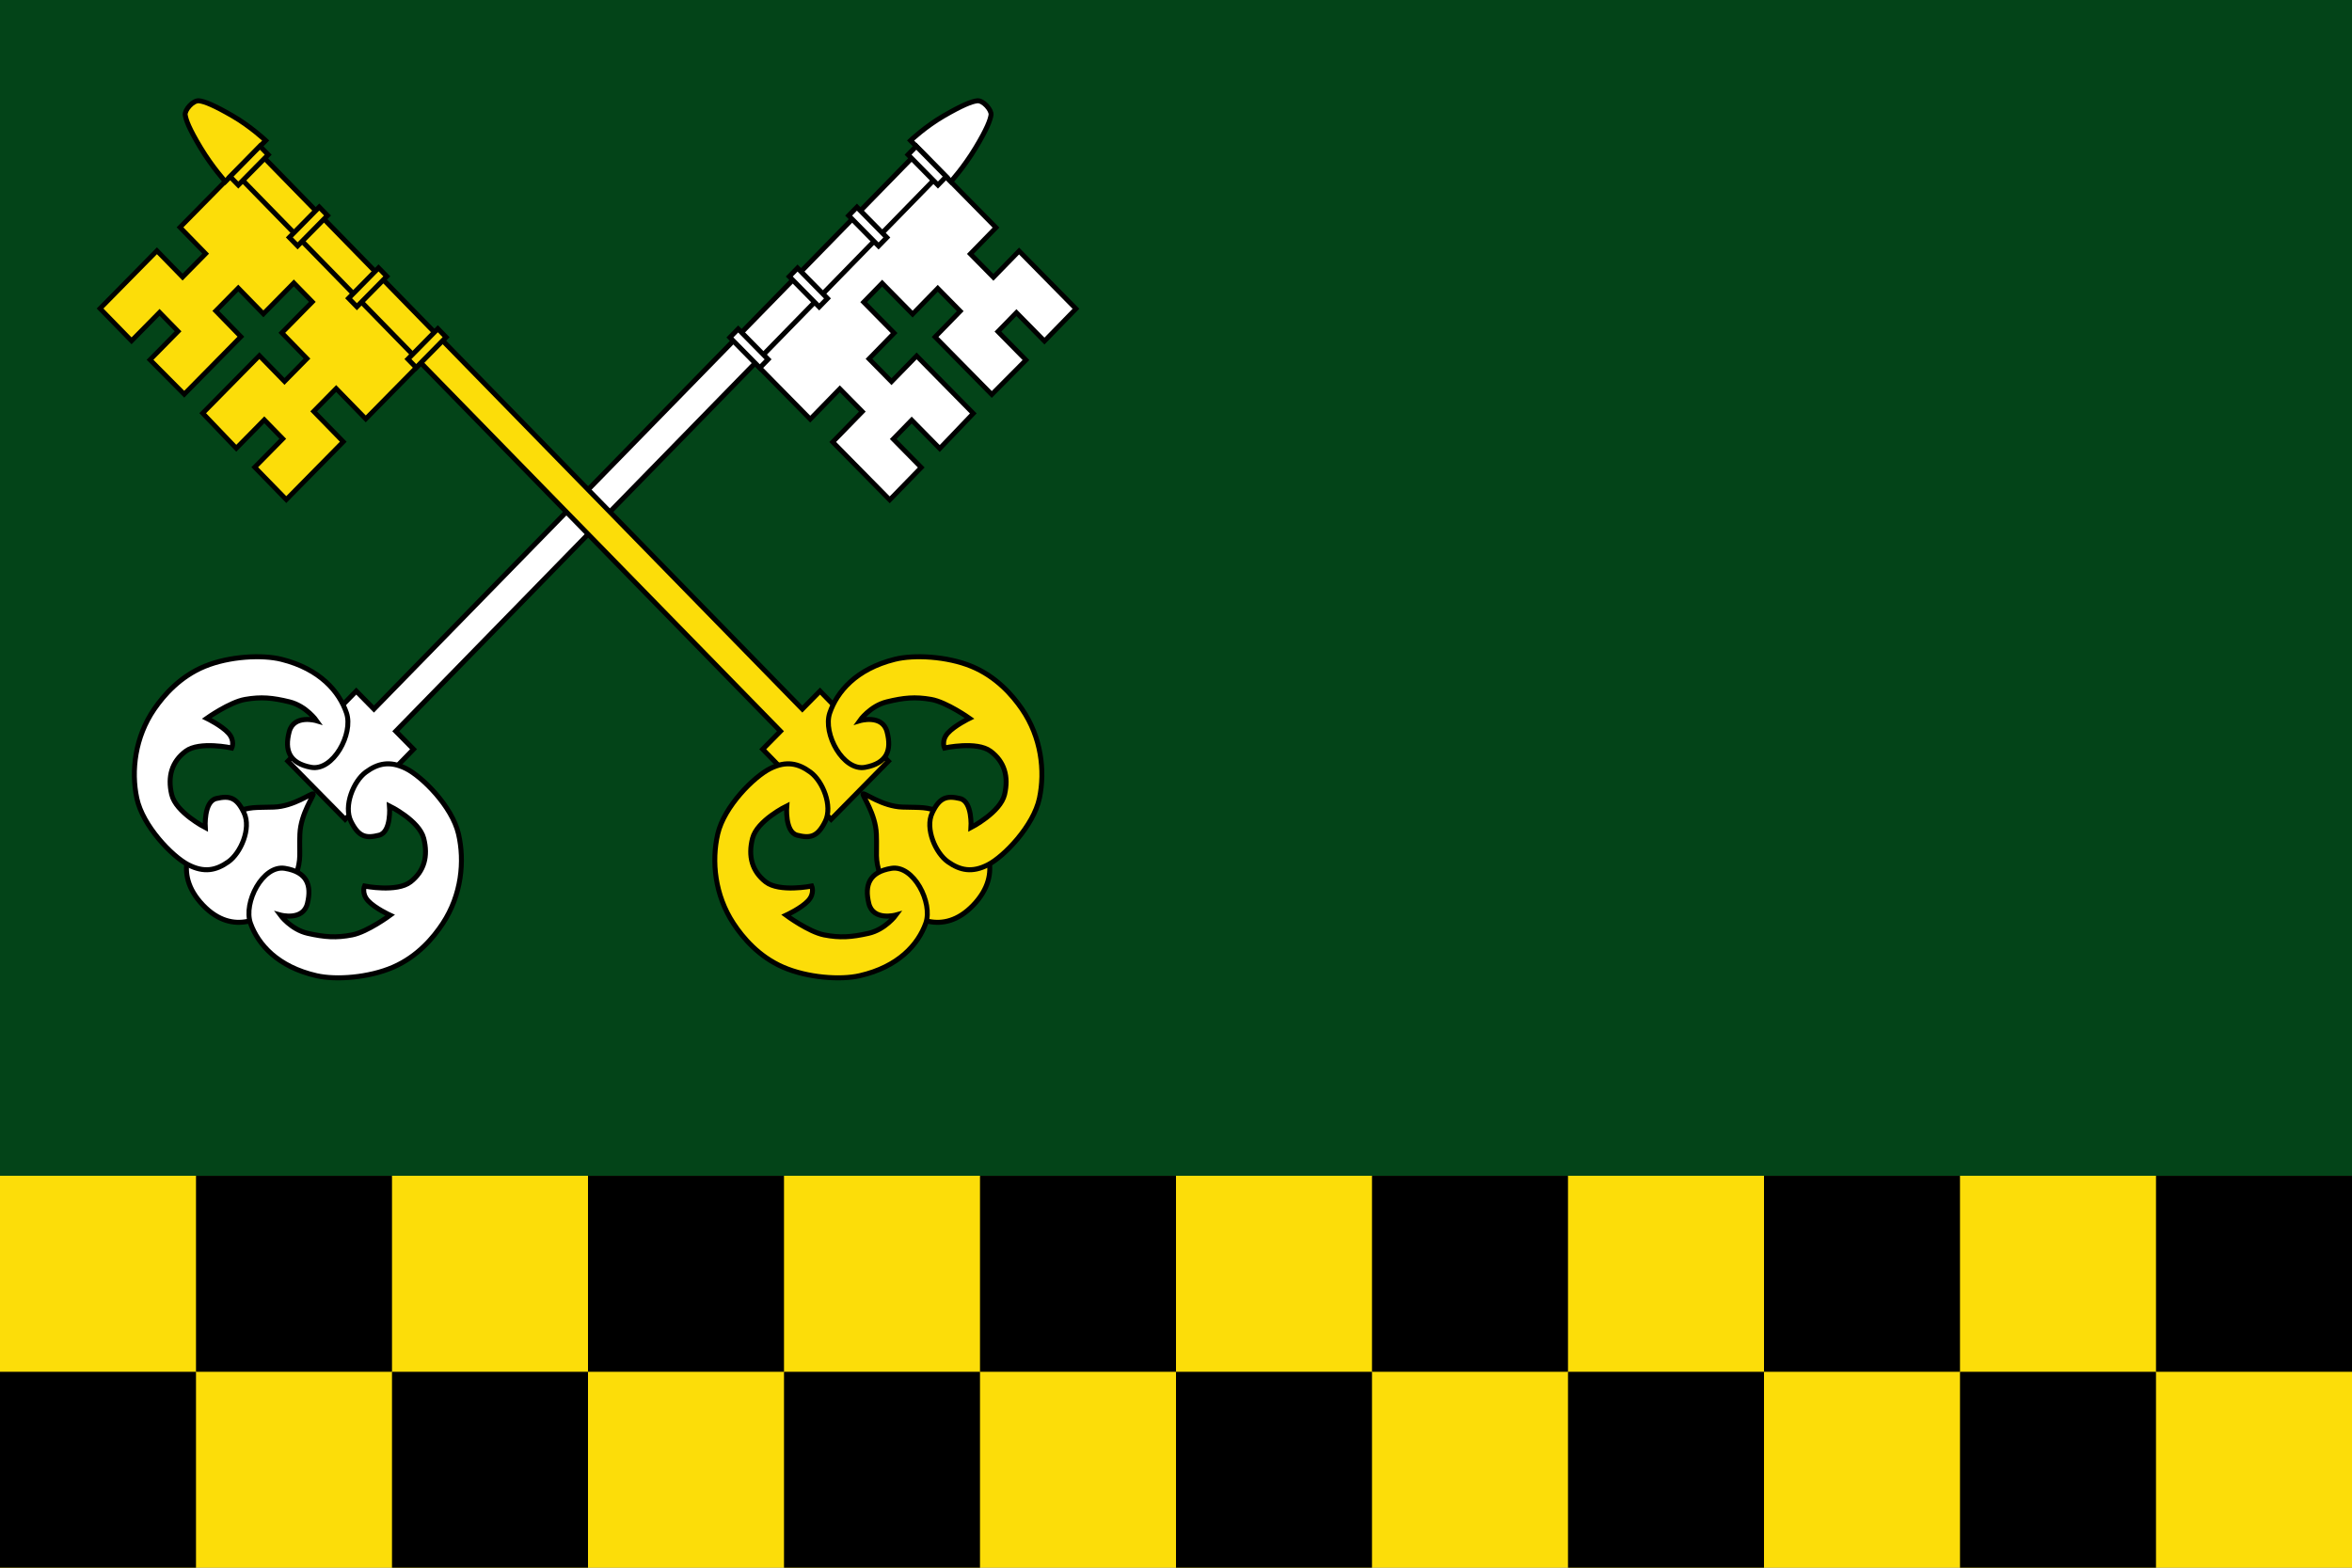 <?xml version="1.0" encoding="UTF-8" standalone="no"?>
<!-- Created with Inkscape (http://www.inkscape.org/) -->
<svg
   xmlns:svg="http://www.w3.org/2000/svg"
   xmlns="http://www.w3.org/2000/svg"
   version="1.0"
   width="750"
   height="500"
   id="svg3194">
  <rect width="100%" height="100%" fill="#808080" stroke="none"/>
  <defs
     id="defs3196" />
  <g
     transform="translate(-28.929,76.64)"
     id="layer3"
     style="display:inline" />
  <g
     transform="translate(-28.929,76.64)"
     id="layer1" />
  <g
     transform="translate(27.5,-8.9406967e-8)"
     id="layer4" />
  <g
     transform="translate(27.5,-8.9406967e-8)"
     id="layer5">
    <g
       transform="translate(-492.324,16.916)"
       id="g3784"
       style="display:inline" />
    <path
       d=""
       id="path1887"
       style="opacity:0.64;fill:#009900;fill-opacity:1" />
    <path
       d=""
       id="path1883"
       style="opacity:0.64;fill:#009900;fill-opacity:1" />
    <path
       d=""
       id="path1881"
       style="opacity:0.64;fill:#009900;fill-opacity:1" />
    <g
       transform="translate(-435.895,-59.724)"
       id="g3789" />
    <g
       transform="translate(-435.895,-59.724)"
       id="g3791" />
    <g
       transform="translate(-435.895,-59.724)"
       id="g3793" />
    <g
       transform="translate(-1117.112,-93.681)"
       id="g4574"
       style="display:inline" />
  </g>
  <g
     transform="translate(27.5,-8.9406967e-8)"
     id="layer6" />
  <g
     transform="translate(27.5,-8.9406967e-8)"
     id="layer2"
     style="display:inline">
    <g
       transform="translate(597.838,-36.422)"
       id="g3040"
       style="display:inline" />
    <g
       transform="translate(1534.799,54.229)"
       id="g5818" />
    <g
       transform="translate(1534.799,54.229)"
       id="g5820" />
    <g
       transform="translate(1534.799,54.229)"
       id="g5822" />
    <g
       transform="translate(79.059,749.717)"
       id="g5438"
       style="display:inline" />
    <g
       transform="translate(135.488,673.077)"
       id="g5440"
       style="display:inline" />
    <g
       transform="translate(135.488,673.077)"
       id="g5559" />
    <g
       transform="translate(135.488,673.077)"
       id="g5561"
       style="display:inline" />
    <g
       transform="matrix(0.479,0,0,0.479,1056.498,359.976)"
       id="g4109" />
    <g
       transform="matrix(0.479,0,0,0.479,1056.498,359.976)"
       id="g4111" />
    <g
       transform="matrix(0.479,0,0,0.479,1056.498,359.976)"
       id="g4113" />
    <g
       transform="matrix(0.479,0,0,0.479,359.186,693.121)"
       id="g4117"
       style="display:inline" />
    <g
       transform="matrix(0.479,0,0,0.479,386.216,656.409)"
       id="g4119"
       style="display:inline" />
    <g
       transform="matrix(0.479,0,0,0.479,386.216,656.409)"
       id="g4121" />
    <g
       transform="matrix(0.479,0,0,0.479,386.216,656.409)"
       id="g4123"
       style="display:inline" />
    <path
       d="M 420.552,468.456 C 420.586,468.456 420.62,468.456 420.552,468.456 z"
       id="path3654"
       style="fill:#feed01;fill-opacity:1;fill-rule:evenodd;stroke:none;stroke-width:1px;stroke-linecap:butt;stroke-linejoin:miter;stroke-opacity:1" />
    <path
       d="M 334.749,594.589 C 334.785,594.589 334.821,594.589 334.749,594.589 z"
       id="path2408"
       style="fill:#feed01;fill-opacity:1;fill-rule:evenodd;stroke:none;stroke-width:1px;stroke-linecap:butt;stroke-linejoin:miter;marker:none;marker-start:none;marker-mid:none;marker-end:none;stroke-miterlimit:4;stroke-dasharray:none;stroke-dashoffset:0;stroke-opacity:1;visibility:visible;display:inline;overflow:visible;enable-background:accumulate" />
    <g
       transform="matrix(0.479,0,0,0.479,-87.001,455.862)"
       id="g11006" />
    <g
       transform="matrix(0.725,0.725,0.725,-0.725,905.142,999.647)"
       id="g5151"
       style="fill:#e3e4e5;display:inline" />
    <g
       transform="matrix(0.725,0.725,0.725,-0.725,905.142,999.647)"
       id="g5153"
       style="fill:#e3e4e5" />
    <g
       transform="matrix(0.725,0.725,0.725,-0.725,890.484,1096.153)"
       id="g5155"
       style="fill:#e3e4e5;display:inline">
      <g
         transform="translate(494.801,234.848)"
         id="g5157"
         style="fill:#e3e4e5;display:inline" />
      <path
         d=""
         id="path5159"
         style="opacity:0.64;fill:#e3e4e5;fill-opacity:1" />
      <path
         d=""
         id="path5161"
         style="opacity:0.64;fill:#e3e4e5;fill-opacity:1" />
      <path
         d=""
         id="path5163"
         style="opacity:0.64;fill:#e3e4e5;fill-opacity:1" />
      <g
         transform="translate(551.229,158.208)"
         id="g5165"
         style="fill:#e3e4e5" />
      <g
         transform="translate(551.229,158.208)"
         id="g5167"
         style="fill:#e3e4e5" />
      <g
         transform="translate(551.229,158.208)"
         id="g5169"
         style="fill:#e3e4e5" />
      <g
         transform="translate(-129.987,124.251)"
         id="g5171"
         style="fill:#e3e4e5;display:inline" />
      <g
         transform="translate(800.241,79.624)"
         id="g5173"
         style="fill:#e3e4e5;display:inline" />
      <path
         d=""
         id="path5175"
         style="opacity:0.64;fill:#e3e4e5;fill-opacity:1" />
      <path
         d=""
         id="path5177"
         style="opacity:0.64;fill:#e3e4e5;fill-opacity:1" />
      <path
         d=""
         id="path5179"
         style="opacity:0.64;fill:#e3e4e5;fill-opacity:1" />
      <g
         transform="translate(1498.256,3.242)"
         id="g5181"
         style="fill:#e3e4e5" />
      <g
         transform="translate(1498.256,3.242)"
         id="g5183"
         style="fill:#e3e4e5" />
      <g
         transform="translate(1498.256,3.242)"
         id="g5185"
         style="fill:#e3e4e5" />
      <g
         transform="translate(501.094,7.293)"
         id="g5188"
         style="fill:#e3e4e5;display:inline" />
      <path
         d=""
         id="path5190"
         style="opacity:0.64;fill:#e3e4e5;fill-opacity:1" />
      <path
         d=""
         id="path5192"
         style="opacity:0.64;fill:#e3e4e5;fill-opacity:1" />
      <path
         d=""
         id="path5194"
         style="opacity:0.64;fill:#e3e4e5;fill-opacity:1" />
      <g
         transform="translate(557.522,-69.348)"
         id="g5196"
         style="fill:#e3e4e5" />
      <g
         transform="translate(557.522,-69.348)"
         id="g5198"
         style="fill:#e3e4e5" />
      <g
         transform="translate(557.522,-69.348)"
         id="g5200"
         style="fill:#e3e4e5" />
      <path
         d=""
         id="path5202"
         style="opacity:0.64;fill:#e3e4e5;fill-opacity:1" />
      <path
         d=""
         id="path5204"
         style="opacity:0.64;fill:#e3e4e5;fill-opacity:1" />
      <path
         d=""
         id="path5206"
         style="opacity:0.64;fill:#e3e4e5;fill-opacity:1" />
      <g
         transform="translate(871.118,-526.274)"
         id="g5208"
         style="fill:#e3e4e5" />
      <g
         transform="translate(871.118,-526.274)"
         id="g5210"
         style="fill:#e3e4e5" />
      <g
         transform="translate(871.118,-526.274)"
         id="g5212"
         style="fill:#e3e4e5" />
      <g
         transform="translate(-126.044,-522.223)"
         id="g5214"
         style="fill:#e3e4e5;display:inline" />
      <path
         d=""
         id="path5216"
         style="opacity:0.64;fill:#e3e4e5;fill-opacity:1" />
      <path
         d=""
         id="path5218"
         style="opacity:0.64;fill:#e3e4e5;fill-opacity:1" />
      <path
         d=""
         id="path5220"
         style="opacity:0.64;fill:#e3e4e5;fill-opacity:1" />
      <g
         transform="translate(-69.615,-598.864)"
         id="g5222"
         style="fill:#e3e4e5" />
      <g
         transform="translate(-69.615,-598.864)"
         id="g5224"
         style="fill:#e3e4e5" />
      <g
         transform="translate(-69.615,-598.864)"
         id="g5226"
         style="fill:#e3e4e5" />
      <g
         transform="translate(856.67,2.984)"
         id="g5228"
         style="fill:#e3e4e5" />
      <g
         transform="translate(856.67,2.984)"
         id="g5230"
         style="fill:#e3e4e5" />
      <g
         transform="translate(856.67,2.984)"
         id="g5232"
         style="fill:#e3e4e5" />
    </g>
    <g
       transform="matrix(0.725,0.725,0.725,-0.725,890.484,1096.153)"
       id="g5288"
       style="fill:#e3e4e5" />
    <g
       transform="matrix(0.725,0.725,0.725,-0.725,890.484,1096.153)"
       id="g5290"
       style="fill:#e3e4e5;display:inline" />
    <g
       transform="matrix(-0.725,0.725,-0.725,-0.725,953.392,999.647)"
       id="g5706"
       style="display:inline" />
    <g
       transform="matrix(-0.725,0.725,-0.725,-0.725,953.392,999.647)"
       id="g5708" />
    <g
       transform="matrix(-0.725,0.725,-0.725,-0.725,968.05,1096.153)"
       id="g5710"
       style="display:inline">
      <g
         transform="translate(494.801,234.848)"
         id="g4847"
         style="display:inline" />
      <path
         d=""
         id="path4849"
         style="opacity:0.64;fill:#009900;fill-opacity:1" />
      <path
         d=""
         id="path4851"
         style="opacity:0.64;fill:#009900;fill-opacity:1" />
      <path
         d=""
         id="path4853"
         style="opacity:0.64;fill:#009900;fill-opacity:1" />
      <g
         transform="translate(551.229,158.208)"
         id="g4855" />
      <g
         transform="translate(551.229,158.208)"
         id="g4857" />
      <g
         transform="translate(551.229,158.208)"
         id="g4859" />
      <g
         transform="translate(-129.987,124.251)"
         id="g4861"
         style="display:inline" />
      <g
         transform="translate(800.241,79.624)"
         id="g5358"
         style="display:inline" />
      <path
         d=""
         id="path5654"
         style="opacity:0.64;fill:#009900;fill-opacity:1" />
      <path
         d=""
         id="path5656"
         style="opacity:0.64;fill:#009900;fill-opacity:1" />
      <path
         d=""
         id="path5658"
         style="opacity:0.64;fill:#009900;fill-opacity:1" />
      <g
         transform="translate(1498.256,3.242)"
         id="g5190" />
      <g
         transform="translate(1498.256,3.242)"
         id="g5192" />
      <g
         transform="translate(1498.256,3.242)"
         id="g5194" />
      <g
         transform="translate(501.094,7.293)"
         id="g4934"
         style="display:inline" />
      <path
         d=""
         id="path5344"
         style="opacity:0.64;fill:#009900;fill-opacity:1" />
      <path
         d=""
         id="path5346"
         style="opacity:0.64;fill:#009900;fill-opacity:1" />
      <path
         d=""
         id="path5348"
         style="opacity:0.64;fill:#009900;fill-opacity:1" />
      <g
         transform="translate(557.522,-69.348)"
         id="g5598" />
      <g
         transform="translate(557.522,-69.348)"
         id="g5600" />
      <g
         transform="translate(557.522,-69.348)"
         id="g5602" />
      <path
         d=""
         id="path3467"
         style="opacity:0.64;fill:#009900;fill-opacity:1" />
      <path
         d=""
         id="path3469"
         style="opacity:0.64;fill:#009900;fill-opacity:1" />
      <path
         d=""
         id="path3471"
         style="opacity:0.64;fill:#009900;fill-opacity:1" />
      <g
         transform="translate(871.118,-526.274)"
         id="g3473" />
      <g
         transform="translate(871.118,-526.274)"
         id="g3475" />
      <g
         transform="translate(871.118,-526.274)"
         id="g3477" />
      <g
         transform="translate(-126.044,-522.223)"
         id="g3479"
         style="display:inline" />
      <path
         d=""
         id="path3481"
         style="opacity:0.64;fill:#009900;fill-opacity:1" />
      <path
         d=""
         id="path3483"
         style="opacity:0.64;fill:#009900;fill-opacity:1" />
      <path
         d=""
         id="path3485"
         style="opacity:0.64;fill:#009900;fill-opacity:1" />
      <g
         transform="translate(-69.615,-598.864)"
         id="g3732" />
      <g
         transform="translate(-69.615,-598.864)"
         id="g3734" />
      <g
         transform="translate(-69.615,-598.864)"
         id="g3736" />
      <g
         transform="translate(856.67,2.984)"
         id="g5698" />
      <g
         transform="translate(856.67,2.984)"
         id="g5700" />
      <g
         transform="translate(856.67,2.984)"
         id="g5702" />
    </g>
    <g
       transform="matrix(0.725,0.725,0.725,-0.725,-200.412,326.786)"
       id="g5236"
       style="fill:#e3e4e5;display:inline" />
    <path
       d=""
       id="path5238"
       style="opacity:0.64;fill:#e3e4e5;fill-opacity:1" />
    <path
       d=""
       id="path5240"
       style="opacity:0.64;fill:#e3e4e5;fill-opacity:1" />
    <path
       d=""
       id="path5242"
       style="opacity:0.64;fill:#e3e4e5;fill-opacity:1" />
    <g
       transform="matrix(0.725,0.725,0.725,-0.725,-215.07,423.293)"
       id="g5244"
       style="fill:#e3e4e5" />
    <g
       transform="matrix(0.725,0.725,0.725,-0.725,-215.07,423.293)"
       id="g5246"
       style="fill:#e3e4e5" />
    <g
       transform="matrix(0.725,0.725,0.725,-0.725,-215.07,423.293)"
       id="g5248"
       style="fill:#e3e4e5" />
    <g
       transform="matrix(0.725,0.725,0.725,-0.725,-733.738,-46.122)"
       id="g5250"
       style="fill:#e3e4e5;display:inline" />
    <g
       transform="matrix(-0.725,0.725,-0.725,-0.725,532.717,326.786)"
       id="g3499"
       style="display:inline" />
    <path
       d=""
       id="path3501"
       style="opacity:0.64;fill:#009900;fill-opacity:1" />
    <path
       d=""
       id="path3503"
       style="opacity:0.64;fill:#009900;fill-opacity:1" />
    <path
       d=""
       id="path3505"
       style="opacity:0.64;fill:#009900;fill-opacity:1" />
    <g
       transform="matrix(-0.725,0.725,-0.725,-0.725,547.375,423.293)"
       id="g3507" />
    <g
       transform="matrix(-0.725,0.725,-0.725,-0.725,547.375,423.293)"
       id="g3509" />
    <g
       transform="matrix(-0.725,0.725,-0.725,-0.725,547.375,423.293)"
       id="g3511" />
    <g
       transform="matrix(-0.725,0.725,-0.725,-0.725,1066.043,-46.122)"
       id="g3513"
       style="display:inline" />
    <path
       d="M -27.5,375 L -27.5,500 L 722.5,500 L 722.5,375 L -27.5,375 z"
       id="path2523"
       style="fill:#fcdd09;fill-opacity:1;fill-rule:evenodd;stroke:none;stroke-width:0.5;stroke-linecap:butt;stroke-linejoin:miter;marker:none;marker-start:none;marker-mid:none;marker-end:none;stroke-miterlimit:4;stroke-dasharray:none;stroke-dashoffset:0;stroke-opacity:1;visibility:visible;display:inline;overflow:visible;enable-background:accumulate" />
    <path
       d="M -27.5,2.3061197e-14 L -27.5,375 L 722.5,375 L 722.5,2.3061197e-14 L -27.5,2.3061197e-14 z"
       id="path3748"
       style="fill:#034418;fill-opacity:1;fill-rule:evenodd;stroke:none;stroke-width:0.5;stroke-linecap:butt;stroke-linejoin:miter;marker:none;marker-start:none;marker-mid:none;marker-end:none;stroke-miterlimit:4;stroke-dasharray:none;stroke-dashoffset:0;stroke-opacity:1;visibility:visible;display:inline;overflow:visible;enable-background:accumulate" />
    <g
       transform="translate(1.78e-7,4.356807e-6)"
       id="g2525">
      <g
         id="g2501">
        <polygon
           points="43.48,43.428 0.495,43.428 0.495,86.361 43.48,86.361 43.48,43.428 "
           transform="matrix(1.454,0,0,1.456,-28.22,374.279)"
           id="polygon3415"
           style="fill:#000000;fill-opacity:1;fill-rule:evenodd" />
        <polygon
           points="43.48,43.428 0.495,43.428 0.495,86.361 43.48,86.361 43.48,43.428 "
           transform="matrix(1.454,0,0,1.456,471.78,374.279)"
           id="polygon2485"
           style="fill:#000000;fill-opacity:1;fill-rule:evenodd;display:inline" />
        <polygon
           points="43.48,43.428 0.495,43.428 0.495,86.361 43.48,86.361 43.48,43.428 "
           transform="matrix(1.454,0,0,1.456,596.78,374.279)"
           id="polygon2487"
           style="fill:#000000;fill-opacity:1;fill-rule:evenodd;display:inline" />
        <polygon
           points="43.48,43.428 0.495,43.428 0.495,86.361 43.48,86.361 43.48,43.428 "
           transform="matrix(1.454,0,0,1.456,346.78,374.279)"
           id="polygon2491"
           style="fill:#000000;fill-opacity:1;fill-rule:evenodd;display:inline" />
        <polygon
           points="43.48,43.428 0.495,43.428 0.495,86.361 43.48,86.361 43.48,43.428 "
           transform="matrix(1.454,0,0,1.456,96.78,374.279)"
           id="polygon2497"
           style="fill:#000000;fill-opacity:1;fill-rule:evenodd;display:inline" />
        <polygon
           points="43.48,43.428 0.495,43.428 0.495,86.361 43.48,86.361 43.48,43.428 "
           transform="matrix(1.454,0,0,1.456,221.78,374.279)"
           id="polygon2499"
           style="fill:#000000;fill-opacity:1;fill-rule:evenodd;display:inline" />
      </g>
      <g
         transform="translate(62.5,-62.5)"
         id="g2509"
         style="display:inline">
        <polygon
           points="43.48,43.428 0.495,43.428 0.495,86.361 43.48,86.361 43.48,43.428 "
           transform="matrix(1.454,0,0,1.456,-28.22,374.279)"
           id="polygon2511"
           style="fill:#000000;fill-opacity:1;fill-rule:evenodd" />
        <polygon
           points="43.48,43.428 0.495,43.428 0.495,86.361 43.48,86.361 43.48,43.428 "
           transform="matrix(1.454,0,0,1.456,471.78,374.279)"
           id="polygon2513"
           style="fill:#000000;fill-opacity:1;fill-rule:evenodd;display:inline" />
        <polygon
           points="43.48,43.428 0.495,43.428 0.495,86.361 43.48,86.361 43.48,43.428 "
           transform="matrix(1.454,0,0,1.456,596.78,374.279)"
           id="polygon2515"
           style="fill:#000000;fill-opacity:1;fill-rule:evenodd;display:inline" />
        <polygon
           points="43.48,43.428 0.495,43.428 0.495,86.361 43.48,86.361 43.48,43.428 "
           transform="matrix(1.454,0,0,1.456,346.78,374.279)"
           id="polygon2517"
           style="fill:#000000;fill-opacity:1;fill-rule:evenodd;display:inline" />
        <polygon
           points="43.48,43.428 0.495,43.428 0.495,86.361 43.48,86.361 43.48,43.428 "
           transform="matrix(1.454,0,0,1.456,96.78,374.279)"
           id="polygon2519"
           style="fill:#000000;fill-opacity:1;fill-rule:evenodd;display:inline" />
        <polygon
           points="43.48,43.428 0.495,43.428 0.495,86.361 43.48,86.361 43.48,43.428 "
           transform="matrix(1.454,0,0,1.456,221.78,374.279)"
           id="polygon2521"
           style="fill:#000000;fill-opacity:1;fill-rule:evenodd;display:inline" />
      </g>
    </g>
    <g
       transform="matrix(-0.498,0.506,0.496,0.504,22.967,-250.637)"
       id="g5252"
       style="fill:#ffffff;fill-opacity:1;stroke:#000000;stroke-width:2.236;display:inline">
      <g
         transform="translate(-582.739,640.167)"
         id="g5254"
         style="fill:#ffffff;fill-opacity:1;stroke:#000000;stroke-width:2.236;display:inline" />
      <g
         transform="translate(-526.311,563.527)"
         id="g5256"
         style="fill:#ffffff;fill-opacity:1;stroke:#000000;stroke-width:2.236;display:inline" />
      <g
         transform="translate(-526.311,563.527)"
         id="g5258"
         style="fill:#ffffff;fill-opacity:1;stroke:#000000;stroke-width:2.236" />
      <g
         transform="translate(-526.311,563.527)"
         id="g5260"
         style="fill:#ffffff;fill-opacity:1;stroke:#000000;stroke-width:2.236;display:inline" />
      <g
         transform="translate(-1463.668,-157.69)"
         id="g5262"
         style="fill:#ffffff;fill-opacity:1;stroke:#000000;stroke-width:2.236" />
      <g
         transform="translate(-2598.045,11.385)"
         id="g5264"
         style="fill:#ffffff;fill-opacity:1;stroke:#000000;stroke-width:2.236" />
      <g
         transform="translate(1.8495605e-5,1.741)"
         id="g5266"
         style="fill:#ffffff;fill-opacity:1;stroke:#000000;stroke-width:2.236">
        <path
           d="M 518.602,547.647 C 518.911,567.85 501.971,571.428 495.234,571.237 C 488.568,571.049 487.148,571.965 479.624,568.234 C 472.101,564.504 471.897,562.547 465.14,556.315 C 458.402,550.1 448.401,548.735 448.238,547.937 C 448.337,547.019 458.372,545.687 465.025,539.415 C 471.698,533.124 471.882,532.144 479.355,528.348 C 486.828,524.553 488.254,524.479 494.916,524.233 C 501.651,523.985 518.293,527.249 518.602,547.647 z"
           id="path5268"
           style="fill:#ffffff;fill-opacity:1;fill-rule:evenodd;stroke:#000000;stroke-width:2.236;stroke-linecap:butt;stroke-linejoin:miter;stroke-miterlimit:4;stroke-dasharray:none;stroke-opacity:1" />
        <path
           d="M 83.313,639.749 L 105.112,639.65 L 105.12,603.237 L 88.956,603.156 L 88.958,588.697 L 105.123,588.778 L 105.126,569.199 L 117.022,569.259 L 117.019,588.837 L 133.183,588.918 L 133.18,603.377 L 117.016,603.297 L 117.008,639.71 L 138.807,640.026 L 138.811,622.012 L 150.707,622.071 L 150.703,640.085 L 170.994,640.187 L 171.002,603.566 L 151.963,603.471 L 151.966,589.012 L 171.005,589.107 L 171.012,551.894 L 51.173,551.296 L 51.165,588.205 L 67.671,588.287 L 67.668,603.118 L 51.162,603.035 L 51.154,639.588 L 71.417,639.69 L 71.421,621.675 L 83.317,621.735 L 83.313,639.749 z"
           id="path5270"
           style="fill:#ffffff;fill-opacity:1;stroke:#000000;stroke-width:2.165;stroke-miterlimit:4;stroke-dasharray:none;stroke-opacity:1" />
        <path
           d="M 446.049,529.428 L 446.047,540.801 L 446.044,554.835 L 446.042,566.242 L 402.057,566.036 L 402.059,554.629 L 48.39,553.157 L 48.393,539.122 L 402.062,540.595 L 402.064,529.223 L 446.049,529.428 z"
           id="path5272"
           style="fill:#ffffff;fill-opacity:1;stroke:#000000;stroke-width:2.236;stroke-miterlimit:4;stroke-dasharray:none;stroke-opacity:1" />
        <path
           d="M 17.269,542.008 C 15.049,543.74 15.483,549.694 17.267,550.981 C 19.145,552.336 22.731,554.044 32.635,556.437 C 42.383,558.792 51.078,559.146 51.078,559.146 L 51.083,533.193 C 51.083,533.193 41.862,533.529 32.639,536.075 C 23.417,538.62 19.321,540.407 17.269,542.008 z"
           id="path5274"
           style="fill:#ffffff;fill-opacity:1;stroke:#000000;stroke-width:2.236;stroke-miterlimit:4;stroke-dasharray:none;stroke-opacity:1" />
        <rect
           width="5.313"
           height="19.224"
           x="-171.083"
           y="536.64"
           transform="matrix(-1,-4.670249e-3,-1.9536938e-4,1,0,0)"
           id="rect5276"
           style="fill:#ffffff;fill-opacity:1;stroke:#000000;stroke-width:2.236;stroke-miterlimit:4;stroke-dasharray:none;stroke-opacity:1" />
        <rect
           width="5.313"
           height="19.224"
           x="-56.456"
           y="536.603"
           transform="matrix(-1,-4.670249e-3,-1.9536938e-4,1,0,0)"
           id="rect5278"
           style="fill:#ffffff;fill-opacity:1;stroke:#000000;stroke-width:2.236;stroke-miterlimit:4;stroke-dasharray:none;stroke-opacity:1" />
        <rect
           width="5.313"
           height="19.224"
           x="-94.665"
           y="536.615"
           transform="matrix(-1,-4.670249e-3,-1.9536938e-4,1,0,0)"
           id="rect5280"
           style="fill:#ffffff;fill-opacity:1;stroke:#000000;stroke-width:2.236;stroke-miterlimit:4;stroke-dasharray:none;stroke-opacity:1" />
        <rect
           width="5.313"
           height="19.224"
           x="-132.874"
           y="536.628"
           transform="matrix(-1,-4.670249e-3,-1.9536938e-4,1,0,0)"
           id="rect5282"
           style="fill:#ffffff;fill-opacity:1;stroke:#000000;stroke-width:2.236;stroke-miterlimit:4;stroke-dasharray:none;stroke-opacity:1" />
        <path
           d="M 415.993,495.142 C 406.661,510.613 407.694,523.973 412.085,533.016 C 416.386,541.873 434.789,547.196 440.553,538.823 C 446.308,530.464 443.669,524.816 436.356,520.56 C 429.233,516.415 424.107,525.864 424.107,525.864 C 424.107,525.864 422.771,517.867 426.852,511.158 C 430.933,504.449 434.27,500.394 440.29,496.127 C 446.081,492.022 458.506,489.798 458.506,489.798 C 458.506,489.798 456.013,496.868 456.229,501.434 C 456.445,506 459.843,507.234 459.843,507.234 C 459.843,507.234 467.939,494.605 475.655,493.433 C 483.371,492.261 489.429,495.57 493.749,502.602 C 498.069,509.634 493.41,523.876 493.41,523.876 C 493.41,523.876 485.734,515.075 480.737,518.235 C 475.661,521.444 473.748,524.283 476.379,531.724 C 478.962,539.031 490.127,543.348 496.847,542.124 C 503.419,540.927 508.103,537.889 510.604,530.129 C 513.122,522.32 512.936,503.267 506.101,492.624 C 499.313,482.053 487.4,472.669 472.365,469.983 C 464.893,468.648 453.864,467.988 442.806,472.678 C 431.747,477.368 420.658,487.408 415.993,495.142 z"
           id="path5284"
           style="fill:#ffffff;fill-opacity:1;fill-rule:evenodd;stroke:#000000;stroke-width:2.236;stroke-linecap:butt;stroke-linejoin:miter;stroke-miterlimit:4;stroke-dasharray:none;stroke-opacity:1" />
        <path
           d="M 504.47,606.537 C 514.105,591.254 513.336,577.876 509.123,568.747 C 504.997,559.807 486.703,554.119 480.775,562.376 C 474.856,570.619 477.384,576.318 484.611,580.718 C 491.651,585.004 496.963,575.659 496.963,575.659 C 496.963,575.659 498.141,583.681 493.928,590.308 C 489.716,596.934 486.3,600.922 480.197,605.069 C 474.326,609.058 461.86,611.035 461.86,611.035 C 461.86,611.035 464.491,604.016 464.365,599.446 C 464.239,594.876 460.867,593.576 460.867,593.576 C 460.867,593.576 452.524,606.041 444.786,607.06 C 437.049,608.078 431.057,604.649 426.876,597.533 C 422.695,590.417 427.634,576.27 427.634,576.27 C 427.634,576.27 435.135,585.222 440.193,582.162 C 445.331,579.054 447.3,576.254 444.817,568.762 C 442.378,561.405 431.3,556.867 424.557,557.957 C 417.962,559.024 413.22,561.968 410.566,569.677 C 407.896,577.435 407.706,596.487 414.33,607.265 C 420.909,617.968 432.634,627.586 447.614,630.571 C 455.058,632.054 466.071,632.933 477.22,628.463 C 488.369,623.994 499.654,614.176 504.47,606.537 z"
           id="path5286"
           style="fill:#ffffff;fill-opacity:1;fill-rule:evenodd;stroke:#000000;stroke-width:2.236;stroke-linecap:butt;stroke-linejoin:miter;stroke-miterlimit:4;stroke-dasharray:none;stroke-opacity:1" />
      </g>
    </g>
    <g
       transform="matrix(0.498,0.506,-0.496,0.504,297.111,-250.637)"
       id="g4555"
       style="fill:#fcdd09;fill-opacity:1;stroke:#000000;stroke-width:2.236;display:inline">
      <g
         transform="translate(-582.739,640.167)"
         id="g5761"
         style="fill:#fcdd09;fill-opacity:1;stroke:#000000;stroke-width:2.236;display:inline" />
      <g
         transform="translate(-526.311,563.527)"
         id="g5763"
         style="fill:#fcdd09;fill-opacity:1;stroke:#000000;stroke-width:2.236;display:inline" />
      <g
         transform="translate(-526.311,563.527)"
         id="g5765"
         style="fill:#fcdd09;fill-opacity:1;stroke:#000000;stroke-width:2.236" />
      <g
         transform="translate(-526.311,563.527)"
         id="g5767"
         style="fill:#fcdd09;fill-opacity:1;stroke:#000000;stroke-width:2.236;display:inline" />
      <g
         transform="translate(-1463.668,-157.69)"
         id="g5299"
         style="fill:#fcdd09;fill-opacity:1;stroke:#000000;stroke-width:2.236" />
      <g
         transform="translate(-2598.045,11.385)"
         id="g9393"
         style="fill:#fcdd09;fill-opacity:1;stroke:#000000;stroke-width:2.236" />
      <g
         transform="translate(1.8495605e-5,1.741)"
         id="g5069"
         style="fill:#fcdd09;fill-opacity:1;stroke:#000000;stroke-width:2.236">
        <path
           d="M 518.602,547.647 C 518.911,567.85 501.971,571.428 495.234,571.237 C 488.568,571.049 487.148,571.965 479.624,568.234 C 472.101,564.504 471.897,562.547 465.14,556.315 C 458.402,550.1 448.401,548.735 448.238,547.937 C 448.337,547.019 458.372,545.687 465.025,539.415 C 471.698,533.124 471.882,532.144 479.355,528.348 C 486.828,524.553 488.254,524.479 494.916,524.233 C 501.651,523.985 518.293,527.249 518.602,547.647 z"
           id="path22648"
           style="fill:#fcdd09;fill-opacity:1;fill-rule:evenodd;stroke:#000000;stroke-width:2.236;stroke-linecap:butt;stroke-linejoin:miter;stroke-miterlimit:4;stroke-dasharray:none;stroke-opacity:1" />
        <path
           d="M 83.156,639.749 L 104.955,639.65 L 104.963,603.237 L 88.799,603.156 L 88.801,588.697 L 104.966,588.778 L 104.969,569.199 L 116.865,569.259 L 116.861,588.837 L 133.026,588.918 L 133.023,603.377 L 116.859,603.297 L 116.851,639.71 L 138.65,640.026 L 138.654,622.012 L 150.55,622.071 L 150.546,640.085 L 170.837,640.187 L 170.845,603.566 L 151.806,603.471 L 151.809,589.012 L 170.847,589.107 L 170.855,551.894 L 51.016,551.296 L 51.008,588.205 L 67.514,588.287 L 67.511,603.118 L 51.006,603.035 L 50.997,639.588 L 71.26,639.69 L 71.264,621.675 L 83.16,621.735 L 83.156,639.749 z"
           id="path22650"
           style="fill:#fcdd09;fill-opacity:1;stroke:#000000;stroke-width:2.165;stroke-miterlimit:4;stroke-dasharray:none;stroke-opacity:1" />
        <path
           d="M 446.049,529.428 L 446.047,540.801 L 446.044,554.835 L 446.042,566.242 L 402.057,566.036 L 402.059,554.629 L 48.39,553.157 L 48.393,539.122 L 402.062,540.595 L 402.064,529.223 L 446.049,529.428 z"
           id="path22652"
           style="fill:#fcdd09;fill-opacity:1;stroke:#000000;stroke-width:2.236;stroke-miterlimit:4;stroke-dasharray:none;stroke-opacity:1" />
        <path
           d="M 17.269,542.008 C 15.049,543.74 15.483,549.694 17.267,550.981 C 19.145,552.336 22.731,554.044 32.635,556.437 C 42.383,558.792 51.078,559.146 51.078,559.146 L 51.083,533.193 C 51.083,533.193 41.862,533.529 32.639,536.075 C 23.417,538.62 19.321,540.407 17.269,542.008 z"
           id="path22654"
           style="fill:#fcdd09;fill-opacity:1;stroke:#000000;stroke-width:2.236;stroke-miterlimit:4;stroke-dasharray:none;stroke-opacity:1" />
        <rect
           width="5.313"
           height="19.224"
           x="-170.926"
           y="536.641"
           transform="matrix(-1,-4.670249e-3,-1.9536938e-4,1,0,0)"
           id="rect22656"
           style="fill:#fcdd09;fill-opacity:1;stroke:#000000;stroke-width:2.236;stroke-miterlimit:4;stroke-dasharray:none;stroke-opacity:1" />
        <rect
           width="5.313"
           height="19.224"
           x="-56.456"
           y="536.603"
           transform="matrix(-1,-4.670249e-3,-1.9536938e-4,1,0,0)"
           id="rect22658"
           style="fill:#fcdd09;fill-opacity:1;stroke:#000000;stroke-width:2.236;stroke-miterlimit:4;stroke-dasharray:none;stroke-opacity:1" />
        <rect
           width="5.313"
           height="19.224"
           x="-94.612"
           y="536.615"
           transform="matrix(-1,-4.670249e-3,-1.9536938e-4,1,0,0)"
           id="rect22660"
           style="fill:#fcdd09;fill-opacity:1;stroke:#000000;stroke-width:2.236;stroke-miterlimit:4;stroke-dasharray:none;stroke-opacity:1" />
        <rect
           width="5.313"
           height="19.224"
           x="-132.769"
           y="536.628"
           transform="matrix(-1,-4.670249e-3,-1.9536938e-4,1,0,0)"
           id="rect22662"
           style="fill:#fcdd09;fill-opacity:1;stroke:#000000;stroke-width:2.236;stroke-miterlimit:4;stroke-dasharray:none;stroke-opacity:1" />
        <path
           d="M 415.993,495.142 C 406.661,510.613 407.694,523.973 412.085,533.016 C 416.386,541.873 434.789,547.196 440.553,538.823 C 446.308,530.464 443.669,524.816 436.356,520.56 C 429.233,516.415 424.107,525.864 424.107,525.864 C 424.107,525.864 422.771,517.867 426.852,511.158 C 430.933,504.449 434.27,500.394 440.29,496.127 C 446.081,492.022 458.506,489.798 458.506,489.798 C 458.506,489.798 456.013,496.868 456.229,501.434 C 456.445,506 459.843,507.234 459.843,507.234 C 459.843,507.234 467.939,494.605 475.655,493.433 C 483.371,492.261 489.429,495.57 493.749,502.602 C 498.069,509.634 493.41,523.876 493.41,523.876 C 493.41,523.876 485.734,515.075 480.737,518.235 C 475.661,521.444 473.748,524.283 476.379,531.724 C 478.962,539.031 490.127,543.348 496.847,542.124 C 503.419,540.927 508.103,537.889 510.604,530.129 C 513.122,522.32 512.936,503.267 506.101,492.624 C 499.313,482.053 487.4,472.669 472.365,469.983 C 464.893,468.648 453.864,467.988 442.806,472.678 C 431.747,477.368 420.658,487.408 415.993,495.142 z"
           id="path22664"
           style="fill:#fcdd09;fill-opacity:1;fill-rule:evenodd;stroke:#000000;stroke-width:2.236;stroke-linecap:butt;stroke-linejoin:miter;stroke-miterlimit:4;stroke-dasharray:none;stroke-opacity:1" />
        <path
           d="M 504.47,606.537 C 514.105,591.254 513.336,577.876 509.123,568.747 C 504.997,559.807 486.703,554.119 480.775,562.376 C 474.856,570.619 477.384,576.318 484.611,580.718 C 491.651,585.004 496.963,575.659 496.963,575.659 C 496.963,575.659 498.141,583.681 493.928,590.308 C 489.716,596.934 486.3,600.922 480.197,605.069 C 474.326,609.058 461.86,611.035 461.86,611.035 C 461.86,611.035 464.491,604.016 464.365,599.446 C 464.239,594.876 460.867,593.576 460.867,593.576 C 460.867,593.576 452.524,606.041 444.786,607.06 C 437.049,608.078 431.057,604.649 426.876,597.533 C 422.695,590.417 427.634,576.27 427.634,576.27 C 427.634,576.27 435.135,585.222 440.193,582.162 C 445.331,579.054 447.3,576.254 444.817,568.762 C 442.378,561.405 431.3,556.867 424.557,557.957 C 417.962,559.024 413.22,561.968 410.566,569.677 C 407.896,577.435 407.706,596.487 414.33,607.265 C 420.909,617.968 432.634,627.586 447.614,630.571 C 455.058,632.054 466.071,632.933 477.22,628.463 C 488.369,623.994 499.654,614.176 504.47,606.537 z"
           id="path22666"
           style="fill:#fcdd09;fill-opacity:1;fill-rule:evenodd;stroke:#000000;stroke-width:2.236;stroke-linecap:butt;stroke-linejoin:miter;stroke-miterlimit:4;stroke-dasharray:none;stroke-opacity:1" />
      </g>
    </g>
    <g
       transform="matrix(-0.725,0.725,-0.725,-0.725,968.05,1096.153)"
       id="g5782" />
    <g
       transform="matrix(-0.725,0.725,-0.725,-0.725,968.05,1096.153)"
       id="g5784"
       style="display:inline" />
    <g
       transform="translate(654.267,-113.062)"
       id="g3535" />
    <g
       transform="translate(654.267,-113.062)"
       id="g3537" />
    <g
       transform="translate(654.267,-113.062)"
       id="g3539" />
  </g>
</svg>
